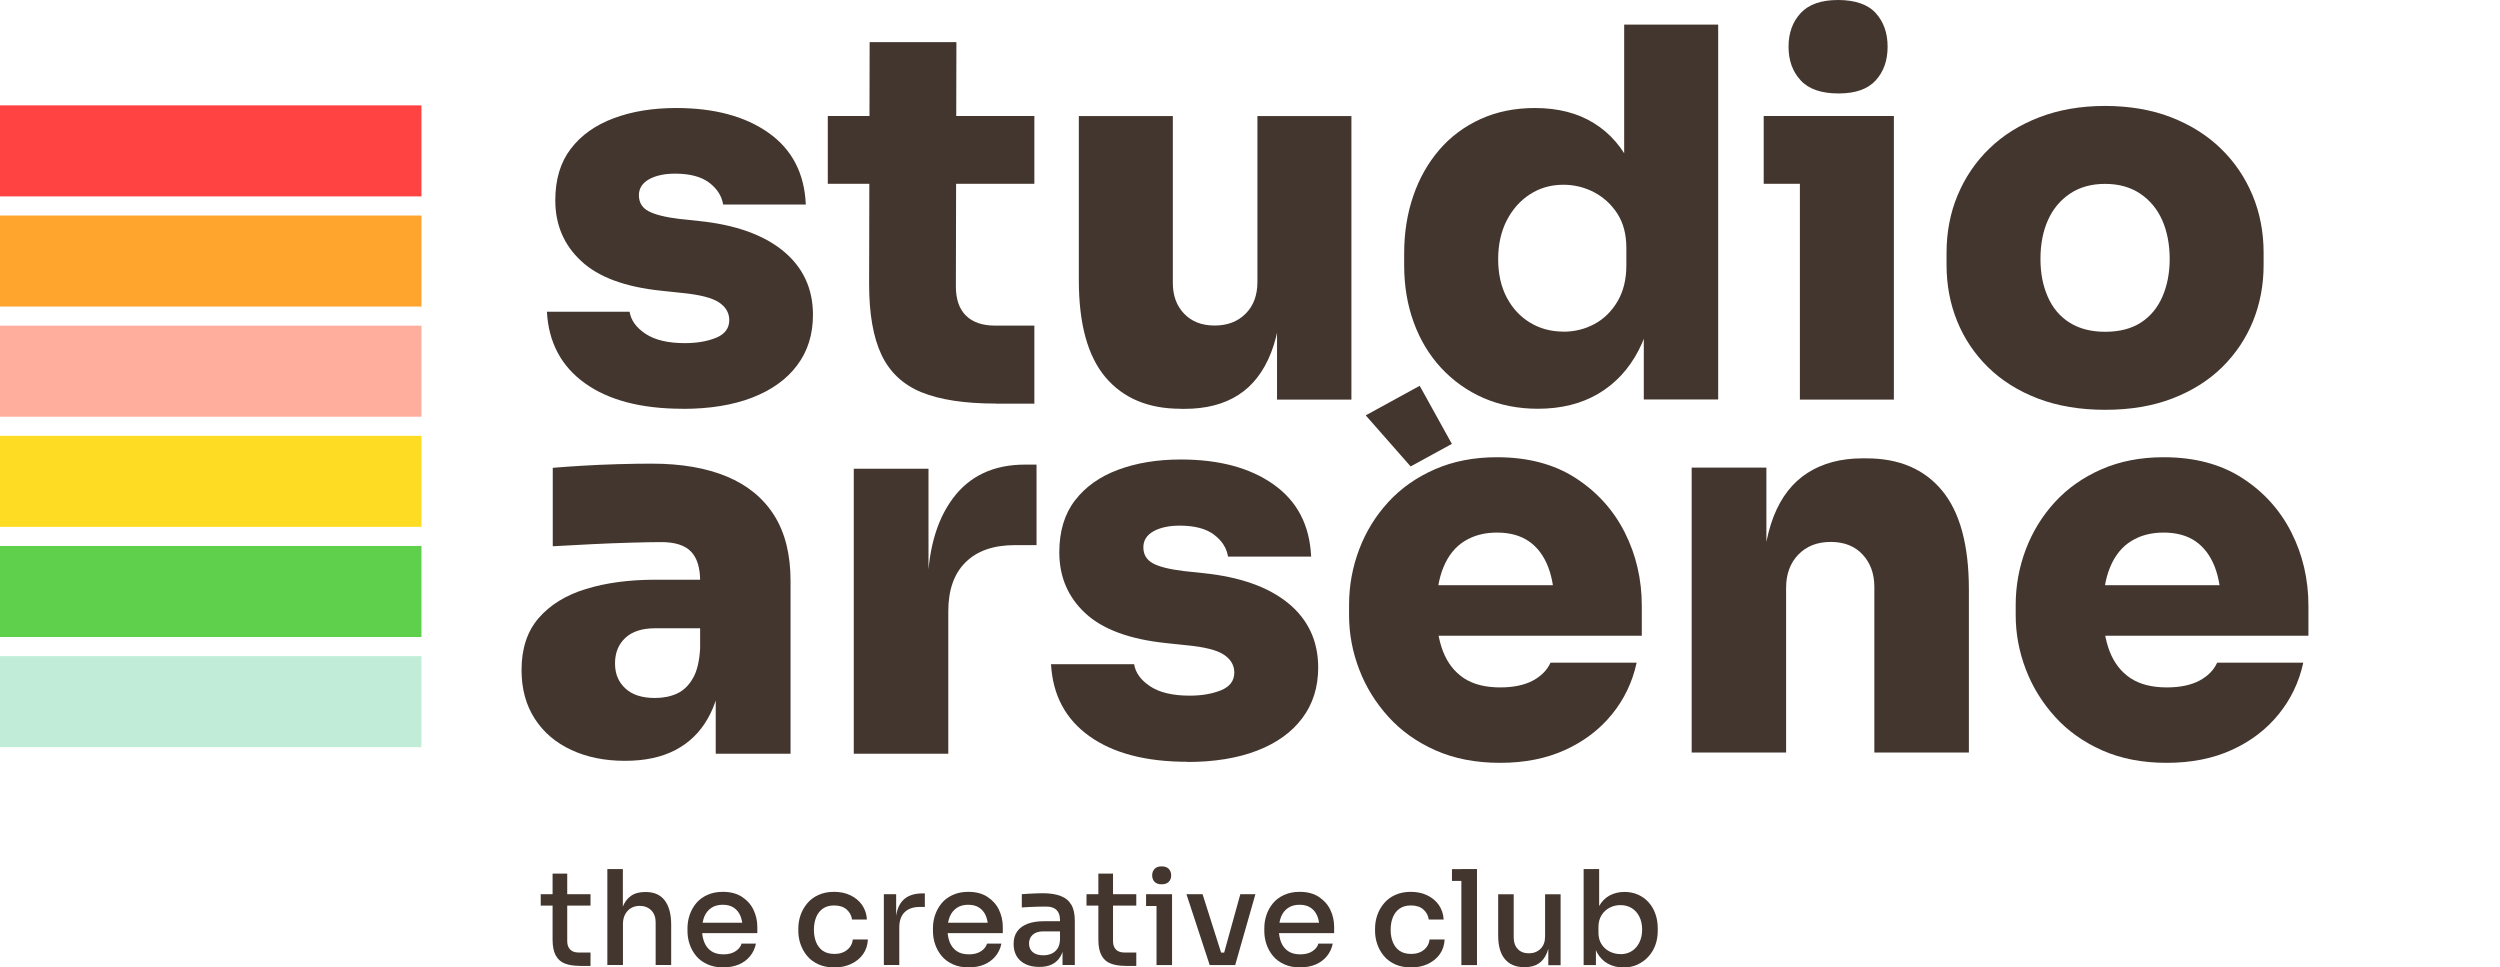 <svg width="261" height="101" viewBox="0 0 261 101" fill="none" xmlns="http://www.w3.org/2000/svg">
<path d="M71.272 42.675C66.957 42.675 63.562 41.788 61.085 40.023C58.609 38.258 57.271 35.76 57.098 32.547H65.728C65.874 33.443 66.429 34.213 67.403 34.855C68.377 35.498 69.743 35.824 71.5 35.824C72.756 35.824 73.849 35.634 74.759 35.263C75.678 34.891 76.134 34.267 76.134 33.416C76.134 32.665 75.778 32.049 75.059 31.57C74.34 31.09 73.029 30.755 71.127 30.574L69.078 30.357C65.264 29.968 62.46 28.927 60.666 27.243C58.864 25.569 57.972 23.451 57.972 20.917C57.972 18.735 58.509 16.943 59.592 15.531C60.666 14.119 62.16 13.06 64.071 12.345C65.974 11.63 68.15 11.277 70.599 11.277C74.586 11.277 77.809 12.146 80.248 13.875C82.688 15.604 83.99 18.102 84.126 21.351H75.496C75.351 20.455 74.868 19.704 74.04 19.07C73.211 18.446 72.028 18.129 70.48 18.129C69.37 18.129 68.459 18.328 67.758 18.717C67.057 19.116 66.702 19.668 66.702 20.383C66.702 21.134 67.03 21.686 67.704 22.048C68.368 22.401 69.433 22.672 70.908 22.854L72.956 23.071C76.762 23.46 79.702 24.51 81.769 26.202C83.835 27.904 84.873 30.122 84.873 32.873C84.873 34.91 84.327 36.665 83.225 38.132C82.133 39.598 80.567 40.72 78.537 41.508C76.507 42.295 74.085 42.684 71.281 42.684L71.272 42.675Z" fill="#43362E"/>
<path d="M86.421 19.188V12.11H107.987V19.188H86.421ZM103.945 42.132C100.713 42.132 98.128 41.734 96.207 40.955C94.286 40.168 92.893 38.865 92.028 37.045C91.164 35.226 90.736 32.755 90.736 29.651L90.79 4.398H99.849L99.794 29.913C99.794 31.235 100.14 32.248 100.841 32.945C101.542 33.642 102.561 33.995 103.89 33.995H107.987V42.141H103.945V42.132Z" fill="#43362E"/>
<path d="M123.254 42.675C119.876 42.675 117.264 41.571 115.406 39.381C113.558 37.181 112.63 33.814 112.63 29.271V12.119H122.444V29.542C122.444 30.864 122.835 31.932 123.627 32.755C124.419 33.579 125.475 33.986 126.804 33.986C128.133 33.986 129.217 33.579 130.036 32.755C130.864 31.932 131.274 30.828 131.274 29.434V12.119H141.088V41.716H133.322V29.28H133.86C133.86 32.321 133.477 34.828 132.703 36.81C131.93 38.792 130.792 40.268 129.28 41.236C127.769 42.205 125.903 42.684 123.673 42.684H123.245L123.254 42.675Z" fill="#43362E"/>
<path d="M160.57 42.675C158.485 42.675 156.591 42.295 154.88 41.553C153.168 40.802 151.703 39.752 150.455 38.412C149.217 37.073 148.261 35.489 147.597 33.669C146.932 31.85 146.595 29.859 146.595 27.723V26.438C146.595 24.293 146.914 22.302 147.542 20.464C148.17 18.627 149.081 17.016 150.264 15.64C151.448 14.264 152.886 13.196 154.579 12.427C156.273 11.658 158.157 11.277 160.242 11.277C162.654 11.277 164.712 11.802 166.414 12.861C168.116 13.92 169.436 15.441 170.347 17.45C171.266 19.45 171.758 21.885 171.831 24.745L169.564 23.08V2.57H179.378V41.707H171.612V29.696H172.686C172.614 32.339 172.076 34.638 171.066 36.584C170.055 38.53 168.663 40.032 166.887 41.091C165.112 42.141 163 42.675 160.551 42.675H160.57ZM163.21 34.629C164.393 34.629 165.485 34.357 166.469 33.823C167.461 33.289 168.253 32.502 168.872 31.461C169.482 30.42 169.791 29.171 169.791 27.705V25.886C169.791 24.456 169.473 23.261 168.845 22.292C168.217 21.324 167.406 20.591 166.414 20.066C165.422 19.55 164.357 19.288 163.21 19.288C161.917 19.288 160.752 19.622 159.732 20.283C158.703 20.944 157.902 21.858 157.301 23.017C156.71 24.175 156.409 25.524 156.409 27.062C156.409 28.601 156.71 29.931 157.301 31.054C157.893 32.176 158.703 33.054 159.732 33.679C160.761 34.303 161.917 34.62 163.21 34.62V34.629Z" fill="#43362E"/>
<path d="M184.13 19.188V12.11H197.721V19.188H184.13ZM191.95 9.757C190.147 9.757 188.827 9.304 187.99 8.39C187.143 7.476 186.724 6.309 186.724 4.878C186.724 3.448 187.143 2.281 187.99 1.367C188.836 0.453 190.138 0 191.895 0C193.652 0 195.008 0.453 195.828 1.367C196.656 2.281 197.066 3.448 197.066 4.878C197.066 6.309 196.656 7.476 195.828 8.39C194.999 9.304 193.707 9.757 191.95 9.757ZM187.908 41.707V12.119H197.721V41.716H187.908V41.707Z" fill="#43362E"/>
<path d="M219.77 42.784C217.149 42.784 214.809 42.386 212.761 41.608C210.712 40.82 208.973 39.734 207.553 38.34C206.133 36.946 205.059 35.335 204.322 33.516C203.584 31.697 203.22 29.742 203.22 27.669V26.384C203.22 24.239 203.602 22.238 204.376 20.383C205.15 18.528 206.251 16.898 207.69 15.505C209.128 14.111 210.867 13.025 212.924 12.237C214.973 11.45 217.258 11.06 219.77 11.06C222.283 11.06 224.613 11.45 226.644 12.237C228.674 13.025 230.412 14.111 231.851 15.505C233.289 16.898 234.391 18.528 235.165 20.383C235.938 22.238 236.321 24.239 236.321 26.384V27.669C236.321 29.742 235.957 31.688 235.219 33.516C234.482 35.335 233.398 36.946 231.987 38.34C230.567 39.734 228.828 40.82 226.78 41.608C224.732 42.395 222.392 42.784 219.77 42.784ZM219.77 34.638C221.282 34.638 222.529 34.312 223.521 33.67C224.513 33.027 225.251 32.122 225.761 30.964C226.261 29.805 226.516 28.493 226.516 27.026C226.516 25.56 226.252 24.139 225.733 22.981C225.214 21.822 224.45 20.899 223.439 20.22C222.429 19.541 221.209 19.197 219.77 19.197C218.332 19.197 217.112 19.541 216.102 20.22C215.091 20.899 214.326 21.822 213.807 22.981C213.289 24.139 213.025 25.488 213.025 27.026C213.025 28.565 213.279 29.805 213.78 30.964C214.281 32.122 215.036 33.027 216.047 33.67C217.057 34.312 218.296 34.638 219.77 34.638Z" fill="#43362E"/>
<path d="M65.237 79.431C63.143 79.431 61.276 79.051 59.656 78.3C58.026 77.549 56.752 76.462 55.833 75.041C54.913 73.62 54.449 71.928 54.449 69.946C54.449 67.719 55.041 65.909 56.233 64.533C57.426 63.148 59.073 62.135 61.167 61.492C63.261 60.849 65.664 60.524 68.377 60.524H74.176V65.592H68.377C67.039 65.592 66.01 65.927 65.291 66.588C64.572 67.257 64.208 68.144 64.208 69.258C64.208 70.371 64.572 71.204 65.291 71.874C66.01 72.543 67.039 72.869 68.377 72.869C69.242 72.869 70.016 72.715 70.68 72.407C71.345 72.1 71.9 71.575 72.337 70.814C72.774 70.063 73.02 69.022 73.093 67.692L75.369 69.846C75.187 71.892 74.695 73.629 73.876 75.041C73.066 76.462 71.946 77.549 70.517 78.3C69.087 79.051 67.33 79.431 65.237 79.431ZM74.722 78.68V69.955H73.093V60.632C73.093 59.266 72.774 58.252 72.146 57.591C71.518 56.93 70.471 56.595 69.033 56.595C68.35 56.595 67.33 56.614 66.001 56.65C64.663 56.686 63.252 56.74 61.777 56.813C60.293 56.885 58.937 56.958 57.708 57.03V48.839C58.573 48.766 59.601 48.694 60.794 48.621C61.986 48.549 63.225 48.495 64.508 48.459C65.792 48.422 66.975 48.404 68.059 48.404C71.127 48.404 73.739 48.857 75.888 49.753C78.036 50.649 79.684 51.998 80.822 53.799C81.96 55.6 82.533 57.881 82.533 60.641V78.689H74.732L74.722 78.68Z" fill="#43362E"/>
<path d="M89.133 78.68V48.938H96.935V61.872H96.826C96.826 57.709 97.7 54.432 99.457 52.061C101.205 49.69 103.727 48.504 107.022 48.504H108.215V56.912H105.939C103.736 56.912 102.024 57.501 100.813 58.695C99.603 59.881 99.002 61.592 99.002 63.818V78.689H89.133V78.68Z" fill="#43362E"/>
<path d="M123.982 79.531C119.649 79.531 116.235 78.644 113.741 76.862C111.246 75.088 109.908 72.58 109.726 69.34H118.402C118.547 70.236 119.103 71.014 120.086 71.657C121.06 72.3 122.434 72.626 124.201 72.626C125.466 72.626 126.558 72.436 127.478 72.064C128.397 71.684 128.862 71.069 128.862 70.209C128.862 69.458 128.497 68.833 127.778 68.353C127.059 67.865 125.739 67.539 123.818 67.358L121.761 67.141C117.928 66.743 115.115 65.702 113.304 64.018C111.492 62.335 110.591 60.208 110.591 57.664C110.591 55.474 111.137 53.664 112.22 52.252C113.304 50.831 114.806 49.763 116.717 49.048C118.629 48.333 120.814 47.971 123.272 47.971C127.287 47.971 130.518 48.84 132.976 50.586C135.434 52.333 136.736 54.831 136.882 58.108H128.206C128.061 57.212 127.578 56.452 126.74 55.818C125.912 55.193 124.719 54.877 123.163 54.877C122.043 54.877 121.133 55.076 120.423 55.465C119.722 55.863 119.367 56.415 119.367 57.139C119.367 57.891 119.703 58.452 120.368 58.814C121.033 59.176 122.107 59.438 123.591 59.619L125.648 59.837C129.481 60.235 132.43 61.285 134.506 62.986C136.581 64.697 137.619 66.933 137.619 69.693C137.619 71.739 137.064 73.504 135.962 74.97C134.861 76.445 133.286 77.576 131.247 78.364C129.208 79.151 126.777 79.55 123.955 79.55L123.982 79.531Z" fill="#43362E"/>
<path d="M156.609 79.64C154.079 79.64 151.839 79.206 149.891 78.346C147.943 77.486 146.295 76.318 144.957 74.843C143.619 73.368 142.599 71.721 141.898 69.883C141.197 68.055 140.842 66.163 140.842 64.226V63.149C140.842 61.14 141.197 59.212 141.898 57.357C142.599 55.51 143.61 53.863 144.93 52.424C146.25 50.985 147.861 49.844 149.782 49.002C151.694 48.161 153.86 47.735 156.282 47.735C159.495 47.735 162.226 48.45 164.466 49.889C166.705 51.329 168.426 53.22 169.619 55.574C170.811 57.927 171.403 60.488 171.403 63.249V66.371H144.957V61.095H165.713L162.299 63.466C162.299 61.782 162.072 60.352 161.626 59.185C161.17 58.017 160.506 57.13 159.623 56.515C158.74 55.908 157.629 55.601 156.291 55.601C154.953 55.601 153.86 55.899 152.904 56.488C151.948 57.076 151.211 57.981 150.71 59.185C150.201 60.389 149.955 61.909 149.955 63.737C149.955 65.394 150.191 66.815 150.656 68.019C151.129 69.222 151.848 70.146 152.822 70.797C153.796 71.44 155.062 71.766 156.619 71.766C157.993 71.766 159.122 71.53 160.005 71.069C160.888 70.598 161.516 69.974 161.871 69.186H170.866C170.429 71.195 169.573 72.997 168.289 74.572C167.006 76.156 165.376 77.395 163.41 78.291C161.444 79.188 159.177 79.64 156.609 79.64Z" fill="#43362E"/>
<path d="M176.61 78.563V48.821H184.412V61.592H183.975C183.975 58.506 184.376 55.944 185.168 53.917C185.96 51.889 187.143 50.369 188.718 49.364C190.293 48.359 192.196 47.852 194.435 47.852H194.872C198.268 47.852 200.899 48.975 202.756 51.219C204.613 53.464 205.551 56.904 205.551 61.538V78.563H195.682V61.266C195.682 59.899 195.273 58.777 194.462 57.899C193.652 57.021 192.541 56.578 191.13 56.578C189.719 56.578 188.591 57.021 187.744 57.899C186.897 58.777 186.469 59.936 186.469 61.375V78.563H176.601H176.61Z" fill="#43362E"/>
<path d="M226.207 79.64C223.676 79.64 221.436 79.206 219.488 78.346C217.54 77.486 215.892 76.318 214.554 74.843C213.216 73.368 212.196 71.721 211.495 69.883C210.794 68.055 210.439 66.163 210.439 64.226V63.149C210.439 61.14 210.794 59.212 211.495 57.357C212.196 55.51 213.207 53.863 214.527 52.424C215.847 50.985 217.458 49.844 219.379 49.002C221.291 48.161 223.457 47.735 225.879 47.735C229.093 47.735 231.824 48.45 234.063 49.889C236.303 51.329 238.023 53.22 239.216 55.574C240.408 57.927 241 60.488 241 63.249V66.371H214.554V61.095H235.31L231.896 63.466C231.896 61.782 231.669 60.352 231.223 59.185C230.768 58.017 230.103 57.13 229.22 56.515C228.337 55.908 227.226 55.601 225.888 55.601C224.55 55.601 223.457 55.899 222.501 56.488C221.546 57.076 220.808 57.981 220.308 59.185C219.798 60.389 219.552 61.909 219.552 63.737C219.552 65.394 219.789 66.815 220.253 68.019C220.726 69.222 221.445 70.146 222.42 70.797C223.394 71.44 224.659 71.766 226.216 71.766C227.59 71.766 228.719 71.53 229.602 71.069C230.485 70.598 231.114 69.974 231.469 69.186H240.463C240.026 71.195 239.17 72.997 237.887 74.572C236.603 76.156 234.973 77.395 233.007 78.291C231.041 79.188 228.774 79.64 226.207 79.64Z" fill="#43362E"/>
<path d="M56.452 94.547V93.352H61.65V94.547H56.452ZM60.53 100.837C59.911 100.837 59.392 100.756 58.973 100.593C58.545 100.43 58.227 100.14 58.017 99.742C57.799 99.344 57.69 98.792 57.69 98.113V91.207H59.219V98.249C59.219 98.629 59.319 98.927 59.529 99.136C59.738 99.344 60.029 99.443 60.403 99.443H61.65V100.846H60.53V100.837Z" fill="#43362E"/>
<path d="M63.407 100.756V90.728H65.027V96.647H64.699C64.699 95.914 64.79 95.289 64.982 94.755C65.173 94.23 65.464 93.823 65.856 93.542C66.247 93.262 66.739 93.126 67.34 93.126H67.412C68.286 93.126 68.951 93.416 69.397 94.004C69.843 94.592 70.071 95.434 70.071 96.529V100.747H68.45V96.294C68.45 95.76 68.295 95.344 67.986 95.036C67.676 94.728 67.276 94.574 66.793 94.574C66.265 94.574 65.847 94.746 65.519 95.099C65.2 95.452 65.036 95.905 65.036 96.475V100.747H63.416L63.407 100.756Z" fill="#43362E"/>
<path d="M75.542 101.001C74.895 101.001 74.331 100.892 73.858 100.675C73.375 100.458 72.984 100.168 72.683 99.806C72.383 99.444 72.155 99.037 72.001 98.584C71.846 98.132 71.773 97.67 71.773 97.19V96.928C71.773 96.439 71.846 95.969 72.001 95.516C72.155 95.063 72.383 94.656 72.683 94.294C72.984 93.932 73.375 93.642 73.84 93.434C74.304 93.217 74.85 93.108 75.46 93.108C76.261 93.108 76.926 93.28 77.463 93.633C78 93.986 78.4 94.43 78.664 94.982C78.928 95.534 79.065 96.131 79.065 96.774V97.417H72.465V96.331H77.972L77.526 96.883C77.526 96.394 77.445 95.96 77.29 95.597C77.135 95.235 76.898 94.955 76.598 94.756C76.297 94.557 75.915 94.457 75.451 94.457C74.987 94.457 74.568 94.566 74.249 94.792C73.93 95.009 73.685 95.317 73.53 95.697C73.375 96.077 73.293 96.539 73.293 97.055C73.293 97.552 73.375 97.987 73.53 98.376C73.685 98.765 73.93 99.073 74.258 99.299C74.586 99.525 75.014 99.634 75.533 99.634C76.052 99.634 76.47 99.525 76.807 99.299C77.135 99.073 77.344 98.811 77.417 98.512H78.919C78.819 99.019 78.61 99.453 78.3 99.833C77.991 100.213 77.599 100.494 77.135 100.693C76.662 100.892 76.134 100.992 75.533 100.992L75.542 101.001Z" fill="#43362E"/>
<path d="M87.103 101.001C86.466 101.001 85.911 100.892 85.437 100.675C84.964 100.458 84.573 100.168 84.263 99.797C83.954 99.426 83.726 99.01 83.571 98.557C83.416 98.105 83.344 97.643 83.344 97.181V96.937C83.344 96.448 83.425 95.987 83.58 95.534C83.735 95.082 83.972 94.674 84.281 94.303C84.591 93.932 84.982 93.642 85.447 93.434C85.911 93.217 86.457 93.108 87.085 93.108C87.713 93.108 88.287 93.226 88.787 93.47C89.288 93.706 89.689 94.041 89.998 94.475C90.299 94.909 90.472 95.416 90.508 95.996H88.951C88.897 95.588 88.706 95.235 88.396 94.955C88.077 94.674 87.641 94.529 87.094 94.529C86.612 94.529 86.22 94.638 85.911 94.855C85.601 95.073 85.365 95.371 85.21 95.751C85.055 96.131 84.973 96.566 84.973 97.064C84.973 97.561 85.046 97.969 85.201 98.358C85.356 98.738 85.592 99.046 85.902 99.263C86.22 99.48 86.621 99.589 87.112 99.589C87.486 99.589 87.813 99.525 88.087 99.39C88.36 99.254 88.578 99.082 88.742 98.856C88.906 98.629 89.006 98.376 89.033 98.077H90.608C90.581 98.675 90.408 99.191 90.098 99.625C89.789 100.06 89.37 100.394 88.851 100.639C88.332 100.883 87.759 101.001 87.112 101.001H87.103Z" fill="#43362E"/>
<path d="M92.274 100.757V93.353H93.558V96.439H93.503C93.503 95.38 93.74 94.584 94.204 94.059C94.678 93.534 95.37 93.272 96.289 93.272H96.553V94.683H96.052C95.351 94.683 94.814 94.865 94.441 95.236C94.068 95.607 93.886 96.132 93.886 96.82V100.748H92.265L92.274 100.757Z" fill="#43362E"/>
<path d="M101.168 101.001C100.522 101.001 99.958 100.892 99.484 100.675C99.002 100.458 98.61 100.168 98.31 99.806C98.01 99.444 97.782 99.037 97.627 98.584C97.472 98.132 97.4 97.67 97.4 97.19V96.928C97.4 96.439 97.472 95.969 97.627 95.516C97.782 95.063 98.01 94.656 98.31 94.294C98.61 93.932 99.002 93.642 99.466 93.434C99.93 93.217 100.477 93.108 101.087 93.108C101.888 93.108 102.552 93.28 103.089 93.633C103.626 93.986 104.027 94.43 104.291 94.982C104.555 95.534 104.692 96.131 104.692 96.774V97.417H98.091V96.331H103.599L103.153 96.883C103.153 96.394 103.071 95.96 102.916 95.597C102.762 95.235 102.525 94.955 102.224 94.756C101.924 94.557 101.542 94.457 101.077 94.457C100.613 94.457 100.194 94.566 99.876 94.792C99.557 95.009 99.311 95.317 99.156 95.697C99.002 96.077 98.92 96.539 98.92 97.055C98.92 97.552 99.002 97.987 99.156 98.376C99.311 98.765 99.557 99.073 99.885 99.299C100.213 99.525 100.64 99.634 101.159 99.634C101.678 99.634 102.097 99.525 102.434 99.299C102.762 99.073 102.971 98.811 103.044 98.512H104.546C104.446 99.019 104.236 99.453 103.927 99.833C103.617 100.204 103.226 100.494 102.762 100.693C102.288 100.892 101.76 100.992 101.159 100.992L101.168 101.001Z" fill="#43362E"/>
<path d="M108.506 100.946C107.96 100.946 107.486 100.856 107.086 100.666C106.685 100.476 106.367 100.204 106.148 99.842C105.93 99.48 105.82 99.046 105.82 98.548C105.82 98.014 105.948 97.579 106.203 97.226C106.458 96.873 106.822 96.62 107.286 96.439C107.76 96.267 108.315 96.176 108.97 96.176H110.837V97.235H108.934C108.442 97.235 108.069 97.353 107.814 97.588C107.559 97.824 107.432 98.122 107.432 98.502C107.432 98.883 107.559 99.181 107.814 99.399C108.069 99.625 108.442 99.733 108.934 99.733C109.216 99.733 109.489 99.679 109.744 99.58C109.999 99.471 110.217 99.299 110.39 99.055C110.563 98.81 110.654 98.457 110.673 98.014L111.091 98.548C111.046 99.073 110.918 99.507 110.709 99.86C110.5 100.213 110.217 100.485 109.853 100.666C109.489 100.856 109.043 100.946 108.524 100.946H108.506ZM110.928 100.756V98.548H110.664V96.05C110.664 95.588 110.545 95.244 110.309 95.009C110.072 94.773 109.717 94.647 109.243 94.647C108.988 94.647 108.697 94.647 108.388 94.656C108.078 94.665 107.769 94.674 107.468 94.692C107.168 94.71 106.904 94.719 106.676 94.737V93.353C106.876 93.334 107.104 93.316 107.35 93.307C107.596 93.289 107.851 93.28 108.105 93.271C108.369 93.262 108.615 93.253 108.861 93.253C109.617 93.253 110.245 93.353 110.736 93.543C111.237 93.733 111.601 94.04 111.847 94.457C112.093 94.873 112.211 95.434 112.211 96.122V100.747H110.928V100.756Z" fill="#43362E"/>
<path d="M113.431 94.547V93.352H118.629V94.547H113.431ZM117.51 100.837C116.89 100.837 116.372 100.756 115.953 100.593C115.525 100.43 115.206 100.14 114.997 99.742C114.778 99.344 114.669 98.792 114.669 98.113V91.207H116.199V98.249C116.199 98.629 116.299 98.927 116.508 99.136C116.718 99.344 117.009 99.443 117.382 99.443H118.629V100.846H117.51V100.837Z" fill="#43362E"/>
<path d="M119.649 94.584V93.353H122.353V94.584H119.649ZM121.269 92.321C120.942 92.321 120.696 92.23 120.532 92.058C120.368 91.886 120.286 91.66 120.286 91.389C120.286 91.117 120.368 90.9 120.532 90.719C120.696 90.538 120.942 90.447 121.269 90.447C121.597 90.447 121.861 90.538 122.025 90.719C122.189 90.9 122.271 91.117 122.271 91.389C122.271 91.66 122.189 91.886 122.025 92.058C121.861 92.23 121.615 92.321 121.269 92.321ZM120.741 100.756V93.353H122.362V100.756H120.741Z" fill="#43362E"/>
<path d="M126.294 100.756L123.864 93.353H125.548L127.897 100.756H126.294ZM126.75 100.756V99.453H128.561V100.756H126.75ZM127.441 100.756L129.49 93.353H131.065L128.953 100.756H127.451H127.441Z" fill="#43362E"/>
<path d="M135.762 101.001C135.116 101.001 134.551 100.892 134.078 100.675C133.596 100.458 133.204 100.168 132.904 99.806C132.603 99.444 132.376 99.037 132.221 98.584C132.066 98.132 131.993 97.67 131.993 97.19V96.928C131.993 96.439 132.066 95.969 132.221 95.516C132.376 95.063 132.603 94.656 132.904 94.294C133.204 93.932 133.596 93.642 134.06 93.434C134.524 93.217 135.07 93.108 135.68 93.108C136.481 93.108 137.146 93.28 137.683 93.633C138.22 93.986 138.621 94.43 138.885 94.982C139.149 95.534 139.285 96.131 139.285 96.774V97.417H132.685V96.331H138.193L137.747 96.883C137.747 96.394 137.665 95.96 137.51 95.597C137.355 95.235 137.119 94.955 136.818 94.756C136.518 94.557 136.135 94.457 135.671 94.457C135.207 94.457 134.788 94.566 134.469 94.792C134.151 95.009 133.905 95.317 133.75 95.697C133.596 96.077 133.514 96.539 133.514 97.055C133.514 97.552 133.596 97.987 133.75 98.376C133.905 98.765 134.151 99.073 134.479 99.299C134.806 99.525 135.234 99.634 135.753 99.634C136.272 99.634 136.691 99.525 137.028 99.299C137.355 99.073 137.565 98.811 137.638 98.512H139.14C139.039 99.019 138.83 99.453 138.521 99.833C138.211 100.204 137.82 100.494 137.355 100.693C136.882 100.892 136.354 100.992 135.753 100.992L135.762 101.001Z" fill="#43362E"/>
<path d="M147.315 101.001C146.677 101.001 146.122 100.892 145.649 100.675C145.175 100.458 144.784 100.168 144.474 99.797C144.165 99.426 143.937 99.01 143.783 98.557C143.628 98.105 143.555 97.643 143.555 97.181V96.937C143.555 96.448 143.637 95.987 143.792 95.534C143.946 95.082 144.183 94.674 144.493 94.303C144.802 93.932 145.194 93.642 145.658 93.434C146.122 93.217 146.668 93.108 147.297 93.108C147.925 93.108 148.498 93.226 148.999 93.47C149.5 93.706 149.9 94.041 150.21 94.475C150.51 94.909 150.683 95.416 150.719 95.996H149.163C149.108 95.588 148.917 95.235 148.607 94.955C148.298 94.674 147.852 94.529 147.306 94.529C146.823 94.529 146.432 94.638 146.122 94.855C145.813 95.073 145.576 95.371 145.421 95.751C145.266 96.131 145.184 96.566 145.184 97.064C145.184 97.561 145.257 97.969 145.412 98.358C145.567 98.738 145.804 99.046 146.113 99.263C146.432 99.48 146.832 99.589 147.324 99.589C147.697 99.589 148.025 99.525 148.298 99.39C148.571 99.254 148.79 99.082 148.953 98.856C149.117 98.629 149.217 98.376 149.245 98.077H150.82C150.792 98.675 150.619 99.191 150.31 99.625C150 100.06 149.582 100.394 149.063 100.639C148.544 100.883 147.97 101.001 147.324 101.001H147.315Z" fill="#43362E"/>
<path d="M151.584 91.968V90.737H154.197V91.968H151.584ZM152.567 100.756V90.728H154.197V100.756H152.567Z" fill="#43362E"/>
<path d="M159.131 100.973C158.257 100.973 157.584 100.693 157.11 100.131C156.637 99.57 156.409 98.738 156.409 97.642V93.361H158.03V97.869C158.03 98.385 158.175 98.783 158.458 99.082C158.74 99.38 159.131 99.525 159.614 99.525C160.096 99.525 160.515 99.371 160.834 99.054C161.152 98.738 161.307 98.303 161.307 97.76V93.361H162.927V100.765H161.644V97.606H161.808C161.808 98.348 161.708 98.964 161.507 99.462C161.307 99.96 161.016 100.34 160.633 100.593C160.251 100.846 159.768 100.973 159.186 100.973H159.113H159.131Z" fill="#43362E"/>
<path d="M169.473 101C168.863 101 168.326 100.865 167.852 100.602C167.379 100.34 167.006 99.951 166.733 99.453C166.46 98.946 166.314 98.339 166.287 97.624H166.614V100.756H165.331V90.728H166.951V95.669L166.469 96.565C166.496 95.778 166.651 95.126 166.933 94.62C167.215 94.113 167.588 93.733 168.044 93.488C168.508 93.244 169.018 93.117 169.591 93.117C170.119 93.117 170.593 93.217 171.021 93.407C171.448 93.597 171.822 93.868 172.122 94.212C172.432 94.556 172.668 94.954 172.823 95.416C172.987 95.878 173.069 96.366 173.069 96.9V97.172C173.069 97.706 172.987 98.195 172.823 98.656C172.659 99.118 172.413 99.516 172.095 99.869C171.776 100.222 171.394 100.494 170.957 100.702C170.52 100.91 170.019 101 169.482 101H169.473ZM169.182 99.616C169.637 99.616 170.028 99.507 170.365 99.29C170.702 99.073 170.975 98.765 171.157 98.376C171.348 97.986 171.439 97.543 171.439 97.036C171.439 96.529 171.339 96.077 171.148 95.697C170.957 95.316 170.693 95.018 170.356 94.809C170.019 94.601 169.628 94.493 169.172 94.493C168.763 94.493 168.39 94.583 168.044 94.764C167.698 94.945 167.415 95.208 167.197 95.552C166.988 95.896 166.878 96.312 166.878 96.792V97.38C166.878 97.851 166.988 98.249 167.206 98.584C167.425 98.919 167.707 99.172 168.053 99.344C168.399 99.516 168.772 99.607 169.172 99.607L169.182 99.616Z" fill="#43362E"/>
<path d="M147.269 48.695L142.581 43.364L148.216 40.277L151.575 46.342L147.269 48.695Z" fill="#43362E"/>
<path d="M0 22.5H44V32.004H0V22.5Z" fill="#FFA42D"/>
<path d="M44 34H0V43.504H44V34Z" fill="#FFAD9C"/>
<path d="M44 45.5H0V55.004H44V45.5Z" fill="#FFDC24"/>
<path d="M44 57H0V66.504H44V57Z" fill="#5ED04B"/>
<path d="M44 68.5H0V78.004H44V68.5Z" fill="#C1EDD8"/>
<path d="M0 11H44V20.503H0V11Z" fill="#FF4343"/>
</svg>
